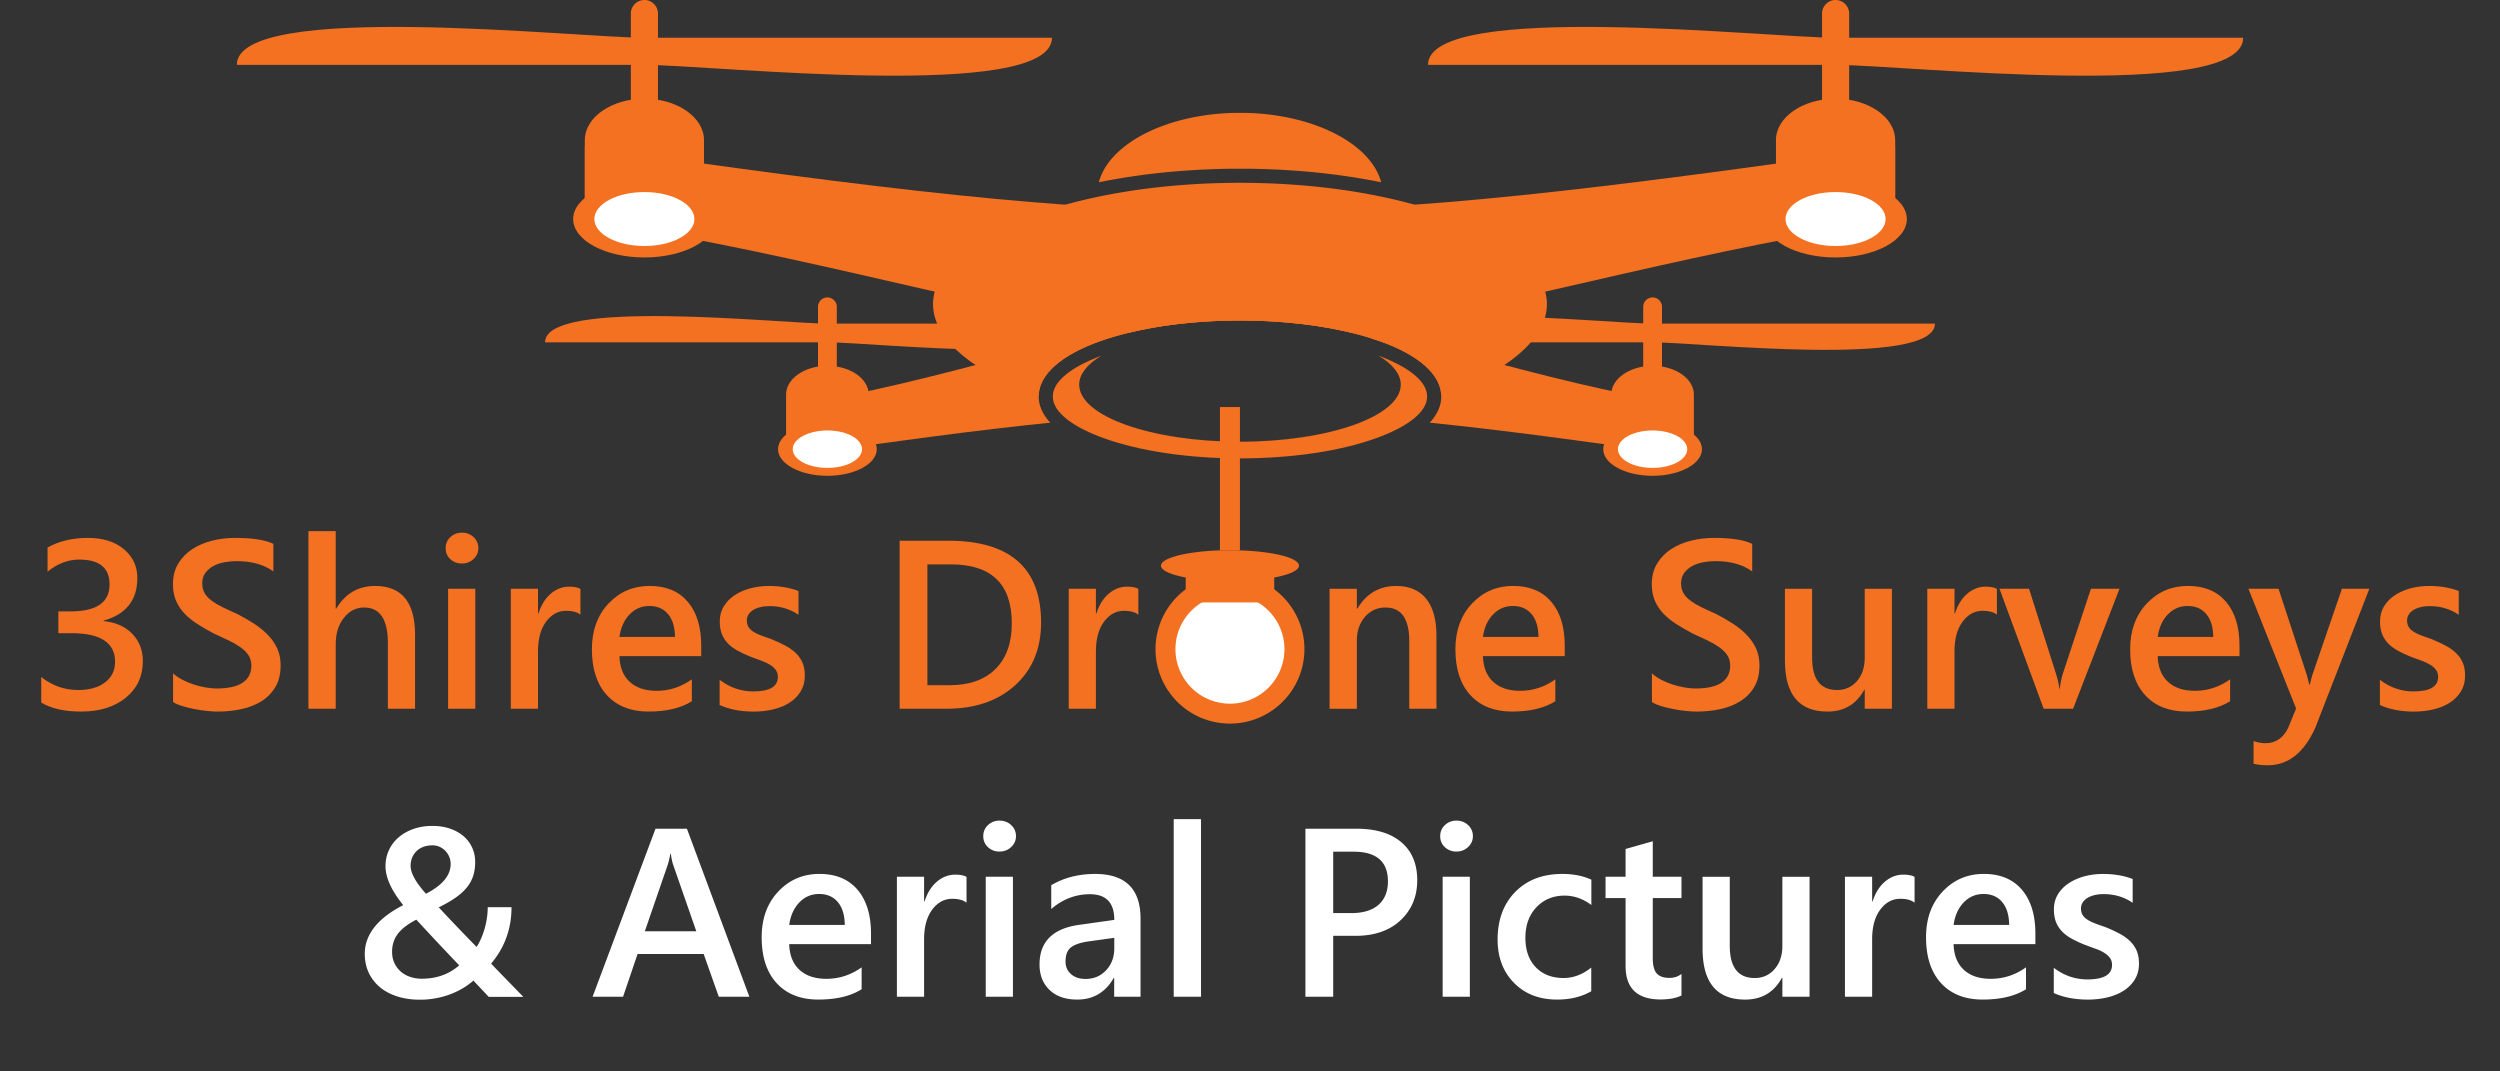 <svg xmlns="http://www.w3.org/2000/svg" width="250" height="107.141"><rect width="100%" height="100%" fill="#333333" stroke="none"/><g fill-rule="evenodd" clip-rule="evenodd"><path fill="#F37121" d="M110.131 35.573c-3.006 1.126-4.851 2.563-4.851 4.078 0 1.572 1.998 3.063 5.216 4.209 3.446 1.225 8.219 1.979 13.499 1.979 5.29 0 10.062-.754 13.503-1.979 3.224-1.146 5.216-2.637 5.216-4.209 0-1.52-1.839-2.952-4.85-4.078 1.41.85 2.214 1.835 2.214 2.89 0 3.15-7.2 5.708-16.083 5.708-8.878 0-16.075-2.558-16.075-5.708.001-1.055.804-2.04 2.211-2.89z"/><path fill="#F37121" d="M78.871 45.646c10.537-1.516 18.877-2.641 26.156-3.378-.751-.809-1.158-1.689-1.158-2.616 0-2.238 2.355-4.191 6.157-5.538 3.59-1.274 8.531-2.066 13.969-2.066 5.443 0 10.388.792 13.968 2.066 3.808 1.347 6.166 3.3 6.166 5.538 0 .927-.406 1.808-1.157 2.616 7.271.737 15.615 1.862 26.152 3.378V40.55c-15.04-2.156-30.085-7.983-45.129-10.14-15.04 2.156-30.081 7.983-45.125 10.14l.001 5.096z"/><path fill="#F37121" d="M82.741 42.255c2.725 0 4.936 1.193 4.936 2.662 0 1.47-2.211 2.663-4.936 2.663-2.727 0-4.937-1.193-4.937-2.663 0-1.469 2.21-2.662 4.937-2.662z"/><path fill="#F37121" d="M82.741 36.581c2.269 0 4.127 1.289 4.127 2.866v4.219h-8.26v-4.219c0-1.577 1.863-2.866 4.133-2.866z"/><path fill="#F37121" d="M82.741 29.742c.514 0 .94.425.94.941v9.502a.943.943 0 01-.94.936.942.942 0 01-.941-.936v-9.502c0-.516.425-.941.941-.941z"/><path fill="#F37121" d="M110.976 32.359H82.741c-4.675 0-28.236-2.6-28.236 1.875h28.236c4.669 0 28.235 2.6 28.235-1.875z"/><path fill="#FFF" d="M82.741 43.046c1.916 0 3.462.841 3.462 1.871 0 1.036-1.546 1.873-3.462 1.873-1.917 0-3.468-.837-3.468-1.873-.001-1.03 1.551-1.871 3.468-1.871z"/><path fill="#F37121" d="M165.259 42.255c2.722 0 4.938 1.193 4.938 2.662 0 1.47-2.216 2.663-4.938 2.663-2.729 0-4.936-1.193-4.936-2.663 0-1.469 2.207-2.662 4.936-2.662z"/><path fill="#F37121" d="M165.259 36.581c2.271 0 4.129 1.289 4.129 2.866v4.219h-8.26v-4.219c0-1.577 1.862-2.866 4.131-2.866z"/><path fill="#F37121" d="M165.259 29.742c.517 0 .941.425.941.941v9.502a.941.941 0 01-1.88 0v-9.502a.944.944 0 01.939-.941z"/><path fill="#F37121" d="M193.495 32.359h-28.236c-4.52 0-26.712-2.433-28.163 1.46.3.096.588.19.868.294l.353.121h26.942c4.671 0 28.236 2.6 28.236-1.875z"/><path fill="#FFF" d="M165.259 43.046c1.913 0 3.464.841 3.464 1.871 0 1.036-1.551 1.873-3.464 1.873-1.916 0-3.466-.837-3.466-1.873 0-1.03 1.55-1.871 3.466-1.871z"/><path fill="#F37121" d="M123.996 11.284c7.152 0 13.074 3.01 14.123 6.944-4.259-.869-9.056-1.357-14.123-1.357-5.063 0-9.855.488-14.114 1.357 1.048-3.934 6.971-6.944 14.114-6.944zM145.939 21.988c-5.602-2.292-13.354-3.706-21.944-3.706-8.58 0-16.339 1.414-21.935 3.706-5.406 2.21-8.756 5.195-8.756 8.422 0 3.232 3.351 6.216 8.756 8.423.58.239 1.184.47 1.809.687.09-2.178 2.428-4.087 6.157-5.406 3.59-1.274 8.531-2.066 13.969-2.066 5.443 0 10.388.792 13.968 2.066 3.734 1.319 6.072 3.229 6.157 5.406a33.645 33.645 0 001.818-.687c5.405-2.207 8.752-5.19 8.752-8.423.001-3.227-3.345-6.211-8.751-8.422z"/><path fill="#F37121" d="M58.481 14.684c29.827 4.276 47.566 6.427 65.242 6.447 17.858.021 35.651-2.125 65.794-6.447v7.387c-18.072 2.595-36.146 7.762-54.216 11.247-3.21-.801-7.106-1.271-11.306-1.271-4.196 0-8.092.47-11.302 1.271-18.073-3.486-36.142-8.653-54.212-11.248v-7.386z"/><path fill="#F37121" d="M64.441 18.06c3.932 0 7.125 1.723 7.125 3.844 0 2.124-3.193 3.842-7.125 3.842-3.933 0-7.125-1.718-7.125-3.842 0-2.121 3.192-3.844 7.125-3.844z"/><path fill="#F37121" d="M64.441 9.869c3.277 0 5.958 1.862 5.958 4.136v6.09H58.481v-6.09c0-2.274 2.681-4.136 5.96-4.136z"/><path fill="#F37121" d="M64.441 0c.746 0 1.356.606 1.356 1.352v13.72c0 .741-.61 1.356-1.356 1.356a1.364 1.364 0 01-1.357-1.356V1.352c0-.746.611-1.352 1.357-1.352z"/><path fill="#F37121" d="M105.198 3.775H64.441c-6.746 0-40.758-3.752-40.758 2.712h40.758c6.745 0 40.757 3.752 40.757-2.712z"/><path fill="#FFF" d="M64.441 19.205c2.762 0 4.999 1.207 4.999 2.699 0 1.491-2.237 2.698-4.999 2.698-2.767 0-5.005-1.207-5.005-2.698 0-1.492 2.238-2.699 5.005-2.699z"/><path fill="#F37121" d="M183.56 18.06c3.933 0 7.124 1.723 7.124 3.844 0 2.124-3.191 3.842-7.124 3.842-3.938 0-7.125-1.718-7.125-3.842 0-2.121 3.187-3.844 7.125-3.844z"/><path fill="#F37121" d="M183.56 9.869c3.272 0 5.958 1.862 5.958 4.136v6.09h-11.921v-6.09c0-2.274 2.68-4.136 5.963-4.136z"/><path fill="#F37121" d="M183.56 0a1.36 1.36 0 011.356 1.352v13.72c0 .741-.615 1.356-1.356 1.356a1.36 1.36 0 01-1.356-1.356V1.352A1.353 1.353 0 01183.56 0z"/><path fill="#F37121" d="M224.317 3.775H183.56c-6.745 0-40.759-3.752-40.759 2.712h40.759c6.74 0 40.757 3.752 40.757-2.712z"/><path fill="#FFF" d="M183.56 19.205c2.762 0 5 1.207 5 2.699 0 1.491-2.238 2.698-5 2.698-2.768 0-5.009-1.207-5.009-2.698 0-1.492 2.241-2.699 5.009-2.699z"/></g><g fill-rule="evenodd" clip-rule="evenodd"><path fill="#F37121" d="M122.993 57.47a7.449 7.449 0 017.45 7.445 7.446 7.446 0 01-7.45 7.445 7.441 7.441 0 01-7.441-7.445 7.444 7.444 0 017.441-7.445z"/><path fill="#FFF" d="M122.993 59.466a5.45 5.45 0 015.451 5.449c0 3.01-2.44 5.452-5.451 5.452a5.453 5.453 0 01-5.448-5.452 5.449 5.449 0 015.448-5.449z"/><path fill="#F37121" d="M122.993 55.02c3.815 0 6.908.691 6.908 1.545s-3.093 1.547-6.908 1.547c-3.806 0-6.899-.692-6.899-1.547 0-.854 3.093-1.545 6.899-1.545z"/><path fill="#F37121" d="M118.572 55.981h8.851v4.263h-8.851v-4.263z"/></g><path clip-rule="evenodd" fill="none" d="M0 53.116h250v50.25H0z"/><path fill="#F37121" d="M4.124 70.255V67.7c1.094.867 2.328 1.301 3.703 1.301 1.117 0 2.01-.254 2.678-.762s1.002-1.195 1.002-2.063c0-1.906-1.457-2.859-4.371-2.859H5.835v-2.18h1.242c2.586 0 3.879-.898 3.879-2.695 0-1.656-1.008-2.484-3.023-2.484-1.125 0-2.184.402-3.176 1.207v-2.414c1.14-.641 2.488-.961 4.043-.961 1.492 0 2.688.375 3.586 1.125s1.348 1.711 1.348 2.883c0 2.211-1.125 3.633-3.375 4.266v.047c1.211.117 2.168.541 2.871 1.271s1.055 1.643 1.055 2.736c0 1.508-.566 2.725-1.699 3.65s-2.625 1.389-4.477 1.389c-1.665 0-2.993-.301-3.985-.902zM17.308 70.208v-2.871c.258.234.564.445.92.633s.732.346 1.131.475.797.229 1.195.299.766.105 1.102.105c1.172 0 2.045-.195 2.619-.586s.861-.957.861-1.699c0-.398-.096-.744-.287-1.037s-.459-.561-.803-.803-.748-.475-1.213-.697-.963-.455-1.494-.697c-.57-.305-1.102-.613-1.594-.926s-.92-.658-1.283-1.037-.648-.807-.855-1.283-.311-1.035-.311-1.676c0-.789.178-1.475.533-2.057s.824-1.063 1.406-1.441 1.244-.66 1.986-.844 1.5-.275 2.273-.275c1.758 0 3.039.199 3.844.598v2.754c-.953-.688-2.18-1.031-3.68-1.031-.414 0-.826.039-1.236.117s-.777.207-1.102.387-.588.41-.791.691-.305.621-.305 1.02c0 .375.078.699.234.973s.385.523.686.75.668.447 1.102.662.936.447 1.506.697c.586.305 1.139.625 1.658.961s.977.707 1.371 1.113.707.857.938 1.354.346 1.061.346 1.693c0 .852-.172 1.57-.516 2.156s-.807 1.063-1.389 1.43-1.252.633-2.01.797-1.559.246-2.402.246c-.281 0-.627-.021-1.037-.064s-.83-.105-1.26-.188-.836-.182-1.219-.299-.69-.252-.924-.4zM41.507 70.876h-2.719v-6.563c0-2.375-.793-3.563-2.379-3.563-.797 0-1.469.344-2.016 1.031s-.82 1.566-.82 2.637v6.457h-2.73V53.11h2.73v7.758h.047c.906-1.516 2.203-2.273 3.891-2.273 2.664 0 3.996 1.629 3.996 4.887v7.394zM46.183 56.356c-.445 0-.826-.145-1.143-.434s-.475-.656-.475-1.102.158-.816.475-1.113.697-.445 1.143-.445c.461 0 .852.148 1.172.445s.48.668.48 1.113c0 .422-.16.783-.48 1.084s-.711.452-1.172.452zm1.347 14.52h-2.719v-12h2.719v12zM58.042 61.466c-.328-.258-.801-.387-1.418-.387-.805 0-1.477.363-2.016 1.09s-.808 1.715-.808 2.965v5.742h-2.719v-12H53.8v2.473h.047c.266-.844.674-1.502 1.225-1.975s1.166-.709 1.846-.709c.492 0 .867.074 1.125.223v2.578zM70.124 65.614h-8.18c.031 1.109.373 1.965 1.025 2.566s1.549.902 2.689.902c1.281 0 2.457-.383 3.527-1.148v2.191c-1.094.688-2.539 1.031-4.336 1.031-1.766 0-3.15-.545-4.154-1.635s-1.506-2.623-1.506-4.6c0-1.867.553-3.389 1.658-4.564s2.479-1.764 4.119-1.764 2.91.527 3.809 1.582 1.348 2.52 1.348 4.395v1.044zm-2.625-1.922c-.008-.977-.238-1.736-.691-2.279s-1.078-.814-1.875-.814c-.781 0-1.443.285-1.986.855s-.877 1.316-1.002 2.238h5.554zM71.964 70.501v-2.52c1.016.773 2.137 1.16 3.363 1.16 1.641 0 2.461-.484 2.461-1.453 0-.273-.07-.506-.211-.697s-.33-.361-.568-.51-.52-.281-.844-.398-.686-.25-1.084-.398c-.492-.195-.936-.402-1.33-.621s-.723-.467-.984-.744-.459-.592-.592-.943-.199-.762-.199-1.23c0-.578.137-1.088.41-1.529s.641-.813 1.102-1.113.984-.527 1.57-.68 1.191-.229 1.816-.229c1.109 0 2.102.168 2.977.504v2.379c-.844-.578-1.813-.867-2.906-.867-.344 0-.654.035-.932.105s-.514.168-.709.293-.348.275-.457.451-.164.369-.164.58c0 .258.055.477.164.656s.271.338.486.475.473.262.773.375.646.236 1.037.369c.516.211.979.426 1.389.645s.76.467 1.049.744.512.598.668.961.234.795.234 1.295c0 .609-.141 1.141-.422 1.594s-.656.828-1.125 1.125-1.01.518-1.623.662-1.26.217-1.939.217c-1.312-.002-2.449-.221-3.41-.658zM89.964 70.876V54.071h4.852c6.195 0 9.293 2.73 9.293 8.191 0 2.594-.859 4.678-2.578 6.252s-4.023 2.361-6.914 2.361h-4.653zm2.777-14.438V68.52h2.227c1.961 0 3.486-.539 4.576-1.617s1.635-2.602 1.635-4.57c0-3.93-2.035-5.895-6.105-5.895h-2.333zM113.835 61.466c-.328-.258-.801-.387-1.418-.387-.805 0-1.477.363-2.016 1.09s-.809 1.715-.809 2.965v5.742h-2.719v-12h2.719v2.473h.047c.266-.844.674-1.502 1.225-1.975s1.166-.709 1.846-.709c.492 0 .867.074 1.125.223v2.578zM143.646 70.876h-2.719v-6.762c0-2.242-.793-3.363-2.379-3.363-.828 0-1.512.311-2.051.932s-.809 1.404-.809 2.35v6.844h-2.73v-12h2.73v1.992h.047c.898-1.516 2.195-2.273 3.891-2.273 1.305 0 2.301.424 2.988 1.271s1.031 2.072 1.031 3.674v7.335zM156.474 65.614h-8.18c.031 1.109.373 1.965 1.025 2.566s1.549.902 2.689.902c1.281 0 2.457-.383 3.527-1.148v2.191c-1.094.688-2.539 1.031-4.336 1.031-1.766 0-3.15-.545-4.154-1.635s-1.506-2.623-1.506-4.6c0-1.867.553-3.389 1.658-4.564s2.479-1.764 4.119-1.764 2.91.527 3.809 1.582 1.348 2.52 1.348 4.395v1.044zm-2.625-1.922c-.008-.977-.238-1.736-.691-2.279s-1.078-.814-1.875-.814c-.781 0-1.443.285-1.986.855s-.877 1.316-1.002 2.238h5.554zM165.192 70.208v-2.871c.258.234.564.445.92.633s.732.346 1.131.475.797.229 1.195.299.766.105 1.102.105c1.172 0 2.045-.195 2.619-.586s.861-.957.861-1.699c0-.398-.096-.744-.287-1.037s-.459-.561-.803-.803-.748-.475-1.213-.697-.963-.455-1.494-.697c-.57-.305-1.102-.613-1.594-.926s-.92-.658-1.283-1.037-.648-.807-.855-1.283-.311-1.035-.311-1.676c0-.789.178-1.475.533-2.057s.824-1.063 1.406-1.441 1.244-.66 1.986-.844 1.5-.275 2.273-.275c1.758 0 3.039.199 3.844.598v2.754c-.953-.688-2.18-1.031-3.68-1.031-.414 0-.826.039-1.236.117s-.777.207-1.102.387-.588.41-.791.691-.305.621-.305 1.02c0 .375.078.699.234.973s.385.523.686.75.668.447 1.102.662.936.447 1.506.697c.586.305 1.139.625 1.658.961s.977.707 1.371 1.113.707.857.938 1.354.346 1.061.346 1.693c0 .852-.172 1.57-.516 2.156s-.807 1.063-1.389 1.43-1.252.633-2.01.797-1.559.246-2.402.246c-.281 0-.627-.021-1.037-.064s-.83-.105-1.26-.188-.836-.182-1.219-.299-.689-.252-.924-.4zM189.192 70.876h-2.719v-1.898h-.047c-.789 1.453-2.016 2.18-3.68 2.18-2.836 0-4.254-1.703-4.254-5.109v-7.172h2.719v6.891c0 2.156.832 3.234 2.496 3.234.805 0 1.467-.297 1.986-.891s.779-1.371.779-2.332v-6.902h2.719v11.999zM199.692 61.466c-.328-.258-.801-.387-1.418-.387-.805 0-1.477.363-2.016 1.09s-.809 1.715-.809 2.965v5.742h-2.719v-12h2.719v2.473h.047c.266-.844.674-1.502 1.225-1.975s1.166-.709 1.846-.709c.492 0 .867.074 1.125.223v2.578zM211.95 58.876l-4.641 12h-2.941l-4.418-12h2.953l2.66 8.391c.203.617.328 1.156.375 1.617h.035c.07-.578.18-1.102.328-1.57l2.789-8.438h2.86zM223.95 65.614h-8.18c.031 1.109.373 1.965 1.025 2.566s1.549.902 2.689.902c1.281 0 2.457-.383 3.527-1.148v2.191c-1.094.688-2.539 1.031-4.336 1.031-1.766 0-3.15-.545-4.154-1.635s-1.506-2.623-1.506-4.6c0-1.867.553-3.389 1.658-4.564s2.479-1.764 4.119-1.764 2.91.527 3.809 1.582 1.348 2.52 1.348 4.395v1.044zm-2.625-1.922c-.008-.977-.238-1.736-.691-2.279s-1.078-.814-1.875-.814c-.781 0-1.443.285-1.986.855s-.877 1.316-1.002 2.238h5.554zM236.935 58.876l-5.414 13.922c-1.125 2.484-2.703 3.727-4.734 3.727-.57 0-1.047-.051-1.43-.152V74.11c.43.141.82.211 1.172.211 1.016 0 1.773-.5 2.273-1.5l.809-1.969-4.77-11.977h3.012l2.859 8.719c.031.109.102.398.211.867h.059c.039-.18.109-.461.211-.844l3-8.742h2.742zM237.989 70.501v-2.52c1.016.773 2.137 1.16 3.363 1.16 1.641 0 2.461-.484 2.461-1.453 0-.273-.07-.506-.211-.697s-.33-.361-.568-.51-.52-.281-.844-.398-.686-.25-1.084-.398c-.492-.195-.936-.402-1.33-.621s-.723-.467-.984-.744-.459-.592-.592-.943-.199-.762-.199-1.23c0-.578.137-1.088.41-1.529s.641-.813 1.102-1.113.984-.527 1.57-.68 1.191-.229 1.816-.229c1.109 0 2.102.168 2.977.504v2.379c-.844-.578-1.813-.867-2.906-.867-.344 0-.654.035-.932.105s-.514.168-.709.293-.348.275-.457.451-.164.369-.164.58c0 .258.055.477.164.656s.271.338.486.475.473.262.773.375.646.236 1.037.369c.516.211.979.426 1.389.645s.76.467 1.049.744.512.598.668.961.234.795.234 1.295c0 .609-.141 1.141-.422 1.594s-.656.828-1.125 1.125-1.01.518-1.623.662-1.26.217-1.939.217c-1.312-.002-2.449-.221-3.41-.658z"/><path fill="#FFF" d="M48.875 99.688l-1.535-1.629c-.336.297-.709.564-1.119.803s-.844.439-1.301.604-.932.289-1.424.375-.988.129-1.488.129c-.844 0-1.605-.109-2.285-.328s-1.26-.529-1.74-.932-.852-.885-1.113-1.447-.393-1.188-.393-1.875c0-1.93 1.281-3.555 3.844-4.875-1.18-1.461-1.77-2.758-1.77-3.891 0-.586.115-1.125.346-1.617s.553-.916.967-1.271.908-.635 1.482-.838 1.201-.305 1.881-.305c.648 0 1.236.09 1.764.27s.979.43 1.354.75.664.701.867 1.143.305.92.305 1.436c0 .508-.064.967-.193 1.377s-.336.795-.621 1.154-.66.703-1.125 1.031-1.033.656-1.705.984c.617.664 1.24 1.324 1.869 1.98s1.268 1.316 1.916 1.98c.164-.25.314-.531.451-.844s.254-.641.352-.984.174-.699.229-1.066.082-.727.082-1.078h2.379c0 2.148-.68 4.027-2.039 5.637.352.375.795.836 1.33 1.383s1.166 1.195 1.893 1.945h-3.46zm-2.953-3.153a321.599 321.599 0 01-4.289-4.57c-.859.445-1.479.922-1.857 1.43s-.568 1.102-.568 1.781c0 .414.076.787.229 1.119s.361.615.627.85.58.414.943.539.756.188 1.178.188c1.467-.001 2.713-.446 3.737-1.337zm-.856-10.137c0-.258-.049-.5-.146-.727s-.229-.424-.393-.592-.355-.301-.574-.398-.453-.146-.703-.146c-.328 0-.627.049-.896.146s-.5.238-.691.422-.34.4-.445.65-.158.527-.158.832c0 .719.512 1.648 1.535 2.789 1.647-.843 2.471-1.835 2.471-2.976zM74.938 99.676h-3.059l-1.512-4.277h-6.609l-1.453 4.277h-3.047l6.293-16.805h3.141l6.246 16.805zm-5.309-6.551l-2.332-6.703c-.07-.219-.145-.57-.223-1.055h-.047a6.84 6.84 0 01-.234 1.055l-2.309 6.703h5.145zM87.102 94.414h-8.18c.031 1.109.373 1.965 1.025 2.566s1.549.902 2.689.902c1.281 0 2.457-.383 3.527-1.148v2.191c-1.094.688-2.539 1.031-4.336 1.031-1.766 0-3.15-.545-4.154-1.635s-1.506-2.623-1.506-4.6c0-1.867.553-3.389 1.658-4.564s2.479-1.764 4.119-1.764 2.91.527 3.809 1.582 1.348 2.52 1.348 4.395v1.044zm-2.625-1.922c-.008-.977-.238-1.736-.691-2.279s-1.078-.814-1.875-.814c-.781 0-1.443.285-1.986.855s-.877 1.316-1.002 2.238h5.554zM96.652 90.266c-.328-.258-.801-.387-1.418-.387-.805 0-1.477.363-2.016 1.09s-.809 1.715-.809 2.965v5.742H89.69v-12h2.719v2.473h.047c.266-.844.674-1.502 1.225-1.975s1.166-.709 1.846-.709c.492 0 .867.074 1.125.223v2.578zM99.945 85.156c-.445 0-.826-.145-1.143-.434s-.475-.656-.475-1.102.158-.816.475-1.113.697-.445 1.143-.445c.461 0 .852.148 1.172.445s.48.668.48 1.113c0 .422-.16.783-.48 1.084s-.711.452-1.172.452zm1.348 14.52h-2.719v-12h2.719v12zM114.055 99.676h-2.637v-1.875h-.047c-.828 1.438-2.043 2.156-3.645 2.156-1.18 0-2.104-.32-2.771-.961s-1.002-1.488-1.002-2.543c0-2.266 1.305-3.586 3.914-3.961l3.563-.504c0-1.711-.813-2.566-2.438-2.566-1.43 0-2.719.492-3.867 1.477V88.52c1.266-.75 2.727-1.125 4.383-1.125 3.031 0 4.547 1.492 4.547 4.477v7.804zm-2.625-5.895l-2.52.352c-.781.102-1.369.291-1.764.568s-.592.764-.592 1.459c0 .508.182.924.545 1.248s.85.486 1.459.486c.828 0 1.514-.291 2.057-.873s.814-1.314.814-2.197v-1.043zM120.102 99.676h-2.73V81.91h2.73v17.766zM133.32 93.582v6.094h-2.777V82.871h5.098c1.93 0 3.426.449 4.488 1.348s1.594 2.164 1.594 3.797-.555 2.969-1.664 4.008-2.609 1.559-4.5 1.559h-2.239zm0-8.414v6.141h1.805c1.195 0 2.105-.277 2.73-.832s.938-1.336.938-2.344c0-1.977-1.148-2.965-3.445-2.965h-2.028zM145.637 85.156c-.445 0-.826-.145-1.143-.434s-.475-.656-.475-1.102.158-.816.475-1.113.697-.445 1.143-.445c.461 0 .852.148 1.172.445s.48.668.48 1.113c0 .422-.16.783-.48 1.084s-.711.452-1.172.452zm1.347 14.52h-2.719v-12h2.719v12zM159.125 99.125c-.961.555-2.098.832-3.41.832-1.781 0-3.219-.557-4.313-1.67s-1.641-2.557-1.641-4.33c0-1.977.588-3.564 1.764-4.764s2.748-1.799 4.717-1.799c1.094 0 2.059.191 2.895.574V90.5c-.836-.625-1.727-.938-2.672-.938-1.148 0-2.09.389-2.824 1.166s-1.102 1.795-1.102 3.053c0 1.242.346 2.223 1.037 2.941s1.619 1.078 2.783 1.078c.977 0 1.898-.348 2.766-1.043v2.368zM168.148 99.547c-.531.266-1.23.398-2.098.398-2.328 0-3.492-1.117-3.492-3.352v-6.785h-2.004v-2.133h2.004v-2.777l2.719-.773v3.551h2.871v2.133h-2.871v6c0 .711.129 1.219.387 1.523s.688.457 1.289.457c.461 0 .859-.133 1.195-.398v2.156zM180.957 99.676h-2.719v-1.898h-.047c-.789 1.453-2.016 2.18-3.68 2.18-2.836 0-4.254-1.703-4.254-5.109v-7.172h2.719v6.891c0 2.156.832 3.234 2.496 3.234.805 0 1.467-.297 1.986-.891s.779-1.371.779-2.332v-6.902h2.719v11.999zM191.457 90.266c-.328-.258-.801-.387-1.418-.387-.805 0-1.477.363-2.016 1.09s-.809 1.715-.809 2.965v5.742h-2.719v-12h2.719v2.473h.047c.266-.844.674-1.502 1.225-1.975s1.166-.709 1.846-.709c.492 0 .867.074 1.125.223v2.578zM203.539 94.414h-8.18c.031 1.109.373 1.965 1.025 2.566s1.549.902 2.689.902c1.281 0 2.457-.383 3.527-1.148v2.191c-1.094.688-2.539 1.031-4.336 1.031-1.766 0-3.15-.545-4.154-1.635s-1.506-2.623-1.506-4.6c0-1.867.553-3.389 1.658-4.564s2.479-1.764 4.119-1.764 2.91.527 3.809 1.582 1.348 2.52 1.348 4.395v1.044zm-2.625-1.922c-.008-.977-.238-1.736-.691-2.279s-1.078-.814-1.875-.814c-.781 0-1.443.285-1.986.855s-.877 1.316-1.002 2.238h5.554zM205.379 99.301v-2.52c1.016.773 2.137 1.16 3.363 1.16 1.641 0 2.461-.484 2.461-1.453 0-.273-.07-.506-.211-.697s-.33-.361-.568-.51-.52-.281-.844-.398-.686-.25-1.084-.398c-.492-.195-.936-.402-1.33-.621s-.723-.467-.984-.744-.459-.592-.592-.943-.199-.762-.199-1.23c0-.578.137-1.088.41-1.529s.641-.813 1.102-1.113.984-.527 1.57-.68 1.191-.229 1.816-.229c1.109 0 2.102.168 2.977.504v2.379c-.844-.578-1.813-.867-2.906-.867-.344 0-.654.035-.932.105s-.514.168-.709.293-.348.275-.457.451-.164.369-.164.58c0 .258.055.477.164.656s.271.338.486.475.473.262.773.375.646.236 1.037.369c.516.211.979.426 1.389.645s.76.467 1.049.744.512.598.668.961.234.795.234 1.295c0 .609-.141 1.141-.422 1.594s-.656.828-1.125 1.125-1.01.518-1.623.662-1.26.217-1.939.217c-1.312-.002-2.449-.221-3.41-.658z"/><path fill="none" stroke="#F37121" stroke-width="2" stroke-miterlimit="10" d="M122.993 55.02V40.706"/></svg>